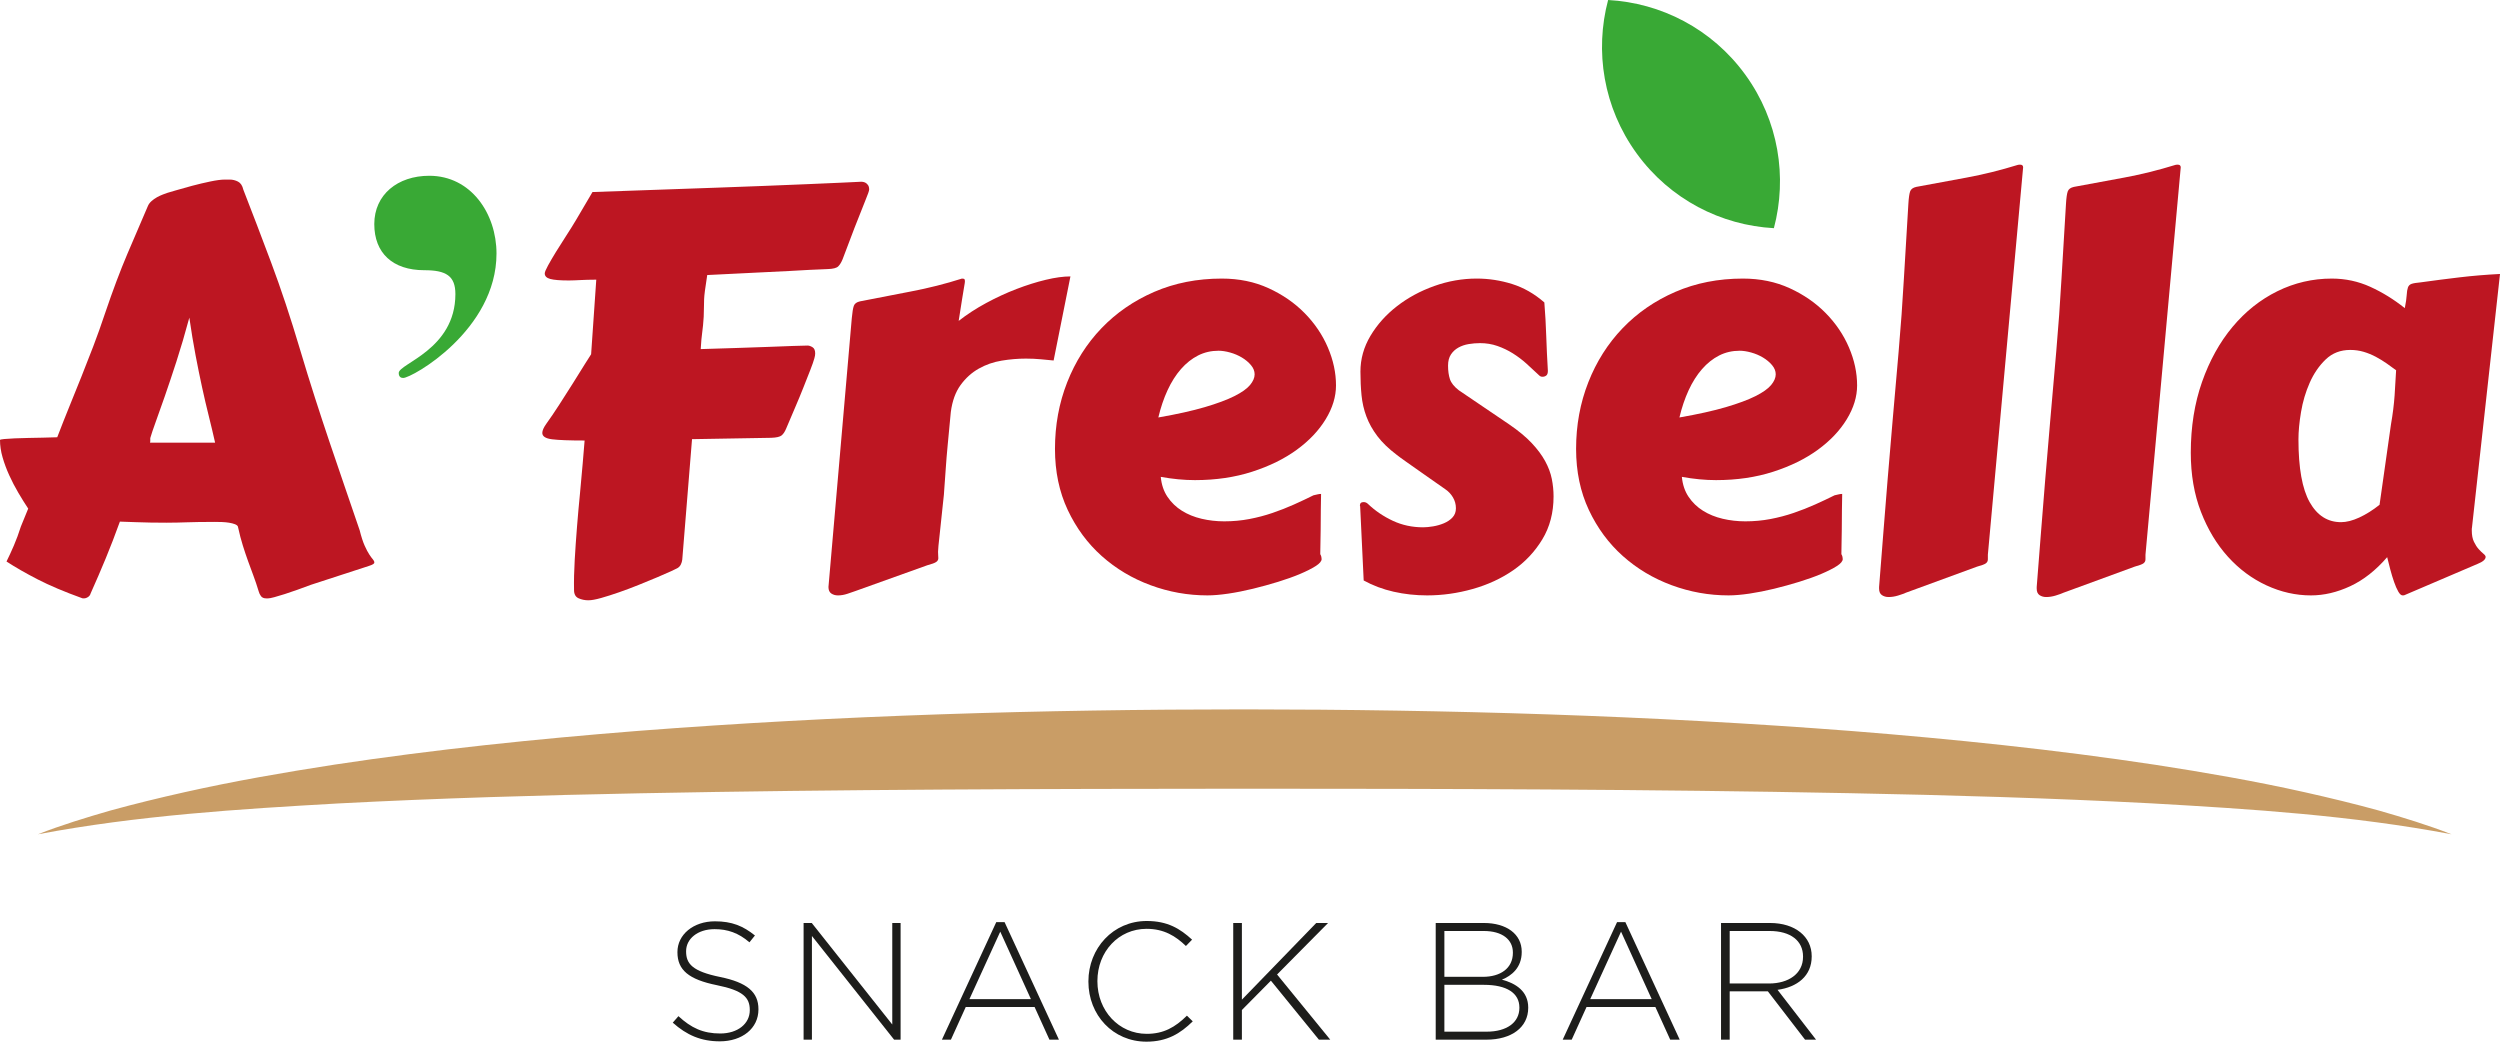 <?xml version="1.0" encoding="utf-8"?>
<!-- Generator: Adobe Illustrator 15.0.2, SVG Export Plug-In . SVG Version: 6.00 Build 0)  -->
<!DOCTYPE svg PUBLIC "-//W3C//DTD SVG 1.1//EN" "http://www.w3.org/Graphics/SVG/1.1/DTD/svg11.dtd">
<svg version="1.1" id="Livello_1" xmlns="http://www.w3.org/2000/svg" xmlns:xlink="http://www.w3.org/1999/xlink" x="0px" y="0px"
	 width="600px" height="250px" viewBox="0 0 600 250" enable-background="new 0 0 600 250" xml:space="preserve">
<g>
	<g>
		<path fill="#BD1622" d="M1.562,134.76c0.564-1.129,1.149-2.397,1.758-3.81c0.607-1.409,1.172-2.939,1.693-4.589l1.757-4.297
			c-0.781-1.172-1.573-2.441-2.376-3.809c-0.804-1.366-1.53-2.767-2.181-4.198c-0.651-1.433-1.183-2.864-1.595-4.297
			C0.205,108.328,0,106.94,0,105.595c0-0.087,0.335-0.163,1.009-0.229c0.672-0.064,1.519-0.119,2.539-0.162
			c1.019-0.043,2.126-0.076,3.32-0.098c1.193-0.021,2.3-0.043,3.32-0.065c1.019-0.021,2.202-0.054,3.548-0.098
			c0.998-2.604,1.975-5.078,2.93-7.422c0.954-2.343,1.909-4.708,2.864-7.096c0.954-2.387,1.909-4.827,2.864-7.323
			c0.955-2.496,1.91-5.176,2.865-8.04c1.823-5.381,3.602-10.112,5.338-14.192c1.736-4.079,3.363-7.877,4.883-11.393
			c0.173-0.433,0.466-0.835,0.879-1.204c0.412-0.368,0.856-0.684,1.334-0.944c0.477-0.26,0.944-0.477,1.399-0.65
			c0.456-0.173,0.814-0.304,1.074-0.391c0.173-0.043,0.835-0.238,1.986-0.586c1.149-0.347,2.462-0.716,3.938-1.106
			c1.475-0.391,2.939-0.738,4.394-1.042c1.454-0.303,2.614-0.456,3.483-0.456h1.172c0.694,0,1.356,0.163,1.986,0.488
			c0.628,0.326,1.052,0.967,1.269,1.921c2.083,5.338,4.307,11.165,6.673,17.479c2.365,6.314,4.676,13.271,6.933,20.864
			c1.215,4.08,2.409,7.942,3.581,11.588s2.344,7.205,3.516,10.677c1.172,3.473,2.354,6.944,3.548,10.416
			c1.193,3.473,2.419,7.053,3.678,10.741c0.391,1.562,0.792,2.8,1.205,3.712c0.412,0.911,0.791,1.627,1.139,2.148
			c0.347,0.521,0.628,0.899,0.846,1.138c0.217,0.24,0.326,0.489,0.326,0.75c0,0.26-0.413,0.521-1.237,0.781l-13.997,4.557
			c-1.042,0.391-2.105,0.781-3.19,1.172c-1.085,0.391-2.105,0.736-3.06,1.042c-0.955,0.303-1.79,0.552-2.506,0.747
			c-0.716,0.195-1.227,0.294-1.53,0.294h-0.391c-0.608,0-1.042-0.186-1.302-0.554c-0.261-0.368-0.435-0.728-0.521-1.073
			c-0.435-1.433-0.869-2.724-1.302-3.875c-0.434-1.149-0.857-2.299-1.269-3.45c-0.413-1.149-0.825-2.375-1.237-3.677
			c-0.413-1.303-0.813-2.843-1.204-4.623c-0.087-0.217-0.326-0.401-0.716-0.554c-0.391-0.151-0.857-0.271-1.399-0.357
			c-0.543-0.087-1.118-0.141-1.725-0.163c-0.608-0.021-1.172-0.032-1.693-0.032c-1.65,0-2.984,0.011-4.003,0.032
			c-1.021,0.022-1.92,0.044-2.702,0.065c-0.781,0.022-1.53,0.043-2.246,0.064c-0.716,0.022-1.595,0.033-2.637,0.033
			c-1.259,0-2.55-0.011-3.874-0.033c-1.324-0.021-2.528-0.054-3.613-0.098l-3.711-0.13c-1.129,3.125-2.257,6.055-3.385,8.789
			c-1.129,2.734-2.343,5.554-3.646,8.463c-0.087,0.347-0.293,0.629-0.618,0.847c-0.326,0.216-0.662,0.325-1.009,0.325
			c-0.26,0-0.413-0.022-0.456-0.064c-4.21-1.52-7.747-3.018-10.611-4.492C6.184,137.581,3.688,136.149,1.562,134.76z M45.44,76.234
			c-1.042,3.863-2.073,7.367-3.092,10.514c-1.021,3.146-1.953,5.935-2.799,8.365c-0.847,2.431-1.574,4.481-2.181,6.151
			c-0.608,1.672-1.042,2.963-1.302,3.874v0.586c0,0.261-0.022,0.435-0.065,0.521h15.625c-0.478-2.126-0.988-4.274-1.53-6.444
			c-0.543-2.17-1.074-4.448-1.595-6.836c-0.521-2.387-1.042-4.947-1.562-7.682S45.917,79.533,45.44,76.234z"/>
		<path fill="#39A935" d="M103.028,42.185c10,0,16.132,9.065,16.132,18.665c0,18.399-20.265,29.864-22.398,29.864
			c-0.534,0-1.067-0.266-1.067-1.199c0-2.267,13.599-5.6,13.599-18.933c0-4.399-2.267-5.732-7.466-5.732c-7.6,0-12-4.133-12-11.065
			C89.829,46.718,95.429,42.185,103.028,42.185z"/>
		<path fill="#BD1622" d="M195.448,85.999c-0.174,0.651-0.5,1.585-0.977,2.8c-0.478,1.215-1.021,2.594-1.628,4.134
			c-0.608,1.541-1.28,3.168-2.018,4.882c-0.738,1.715-1.454,3.396-2.148,5.046c-0.304,0.738-0.662,1.28-1.074,1.627
			c-0.413,0.348-1.248,0.543-2.506,0.586l-19.009,0.326l-2.344,28.905c-0.043,0.39-0.152,0.77-0.326,1.138
			c-0.174,0.37-0.434,0.662-0.781,0.88c-0.13,0.088-0.641,0.337-1.53,0.748c-0.89,0.413-2.008,0.901-3.353,1.466
			c-1.346,0.563-2.822,1.171-4.427,1.822c-1.606,0.651-3.19,1.246-4.752,1.789c-1.562,0.544-2.995,0.999-4.296,1.367
			c-1.302,0.368-2.322,0.555-3.06,0.555c-0.869,0-1.66-0.164-2.376-0.489c-0.716-0.325-1.074-0.987-1.074-1.984
			c-0.043-2.171,0.01-4.568,0.163-7.194c0.151-2.625,0.335-5.295,0.553-8.008c0.217-2.712,0.456-5.381,0.716-8.007
			c0.261-2.626,0.478-5.023,0.651-7.193l0.456-5.469c-3.646,0-6.25-0.098-7.812-0.293s-2.344-0.705-2.344-1.53
			c0-0.563,0.326-1.302,0.977-2.213c0.912-1.259,1.942-2.777,3.092-4.558c1.149-1.778,2.256-3.515,3.32-5.208
			c1.063-1.692,1.996-3.189,2.799-4.491c0.802-1.303,1.312-2.104,1.53-2.409l1.237-17.902c-0.825,0-1.541,0.011-2.148,0.032
			c-0.608,0.022-1.162,0.044-1.66,0.065c-0.499,0.022-0.966,0.044-1.399,0.065c-0.435,0.021-0.89,0.032-1.367,0.032
			c-2.083,0-3.57-0.119-4.459-0.358c-0.89-0.238-1.334-0.684-1.334-1.334c0-0.304,0.26-0.934,0.781-1.889
			c0.521-0.954,1.161-2.05,1.92-3.287c0.759-1.237,1.584-2.539,2.474-3.906c0.889-1.367,1.682-2.637,2.376-3.809l3.906-6.64
			l29.621-1.042c3.819-0.13,7.617-0.271,11.393-0.423c3.776-0.151,7.259-0.293,10.449-0.423c3.19-0.131,5.935-0.25,8.235-0.358
			c2.3-0.107,3.906-0.185,4.817-0.228c0.042,0,0.163,0.011,0.358,0.032c0.195,0.022,0.401,0.088,0.619,0.195
			c0.216,0.108,0.423,0.293,0.618,0.554c0.195,0.26,0.293,0.629,0.293,1.106c0,0.261-0.304,1.129-0.911,2.604
			c-0.608,1.477-1.476,3.668-2.604,6.575l-2.865,7.552c-0.304,0.738-0.651,1.302-1.042,1.692s-1.215,0.608-2.474,0.651
			c-1.476,0.044-2.973,0.108-4.492,0.195c-1.52,0.088-3.082,0.174-4.687,0.261l-19.791,0.977c-0.26,1.692-0.445,2.951-0.553,3.775
			c-0.109,0.825-0.174,1.509-0.195,2.051c-0.022,0.543-0.033,1.085-0.033,1.627c0,0.544-0.022,1.4-0.065,2.572
			c-0.044,0.824-0.098,1.52-0.163,2.083c-0.065,0.564-0.13,1.118-0.195,1.66c-0.065,0.543-0.13,1.117-0.195,1.725
			c-0.065,0.608-0.12,1.367-0.163,2.279c2.864-0.087,5.674-0.174,8.431-0.261c2.755-0.087,5.294-0.173,7.617-0.261
			c2.321-0.086,4.329-0.162,6.022-0.228c1.692-0.065,2.886-0.098,3.58-0.098c0.347,0,0.738,0.13,1.172,0.391
			c0.434,0.261,0.651,0.76,0.651,1.497C195.644,85.175,195.578,85.565,195.448,85.999z"/>
		<path fill="#BD1622" d="M252.869,86.52c-0.911-0.086-1.932-0.184-3.06-0.293c-1.129-0.107-2.322-0.162-3.581-0.162
			c-1.91,0-3.852,0.162-5.827,0.488c-1.975,0.325-3.808,0.966-5.501,1.92c-1.692,0.955-3.147,2.269-4.361,3.938
			c-1.216,1.672-1.997,3.831-2.344,6.478c-0.304,3.213-0.553,5.849-0.749,7.91s-0.337,3.754-0.423,5.077
			c-0.087,1.325-0.163,2.388-0.228,3.19c-0.065,0.804-0.12,1.552-0.163,2.246c0,0.174-0.033,0.65-0.098,1.432
			s-0.163,1.693-0.293,2.734c-0.13,1.042-0.25,2.171-0.358,3.386c-0.109,1.215-0.228,2.344-0.358,3.385
			c-0.13,1.042-0.228,1.953-0.293,2.735c-0.065,0.781-0.098,1.259-0.098,1.432c0,0.348,0.01,0.64,0.032,0.878
			c0.021,0.24,0.033,0.467,0.033,0.685c0,0.348-0.163,0.64-0.488,0.878c-0.326,0.24-1.053,0.512-2.181,0.814l-17.252,6.185
			c-0.478,0.174-1.106,0.391-1.888,0.651s-1.541,0.391-2.278,0.391c-0.608,0-1.14-0.152-1.595-0.456
			c-0.456-0.305-0.684-0.825-0.684-1.562l5.599-64.515c0.13-1.433,0.293-2.419,0.488-2.962c0.195-0.542,0.684-0.9,1.465-1.074
			c3.949-0.781,8.029-1.572,12.239-2.376c4.209-0.803,8.289-1.833,12.239-3.093c0.347,0,0.554,0.055,0.619,0.163
			s0.098,0.271,0.098,0.488c0,0.087-0.011,0.218-0.033,0.391c-0.022,0.174-0.087,0.564-0.195,1.172
			c-0.109,0.608-0.26,1.529-0.456,2.767s-0.467,2.962-0.814,5.176c1.996-1.562,4.199-2.995,6.608-4.297s4.828-2.419,7.259-3.353
			c2.43-0.933,4.773-1.671,7.031-2.214c2.256-0.542,4.231-0.813,5.924-0.813L252.869,86.52z"/>
		<path fill="#BD1622" d="M293.234,66.859c4.123,0,7.865,0.771,11.229,2.312c3.363,1.541,6.25,3.537,8.658,5.989
			c2.409,2.452,4.265,5.197,5.566,8.235s1.953,6.076,1.953,9.113c0,2.691-0.825,5.394-2.474,8.105
			c-1.65,2.713-3.961,5.154-6.934,7.323c-2.974,2.171-6.543,3.929-10.709,5.273c-4.167,1.346-8.746,2.019-13.736,2.019
			c-2.604,0-5.338-0.261-8.203-0.781c0.173,1.866,0.716,3.473,1.628,4.817c0.911,1.346,2.061,2.452,3.45,3.319
			c1.388,0.869,2.962,1.509,4.72,1.921c1.758,0.413,3.569,0.618,5.436,0.618c2.083,0,4.09-0.184,6.021-0.553
			c1.931-0.368,3.786-0.856,5.566-1.465c1.779-0.607,3.493-1.28,5.143-2.019c1.649-0.737,3.211-1.475,4.688-2.213
			c0.391-0.087,0.727-0.163,1.009-0.229c0.282-0.064,0.554-0.098,0.813-0.098c-0.043,1.39-0.064,2.713-0.064,3.972
			s-0.012,2.777-0.033,4.557c-0.021,1.78-0.055,3.754-0.098,5.925c0.131,0.218,0.217,0.434,0.261,0.651
			c0.043,0.218,0.065,0.391,0.065,0.521c0,0.521-0.479,1.085-1.433,1.692c-0.955,0.608-2.203,1.237-3.743,1.889
			c-1.541,0.65-3.299,1.279-5.273,1.888c-1.975,0.606-3.982,1.16-6.021,1.659c-2.041,0.498-4.015,0.889-5.924,1.172
			c-1.911,0.282-3.581,0.424-5.013,0.424c-4.687,0-9.234-0.814-13.638-2.442c-4.406-1.627-8.312-3.96-11.718-6.997
			c-3.407-3.038-6.13-6.728-8.17-11.067c-2.041-4.34-3.06-9.223-3.06-14.648c0-5.685,0.976-11.012,2.929-15.981
			s4.698-9.299,8.235-12.987c3.537-3.688,7.757-6.597,12.662-8.724C281.928,67.924,287.332,66.859,293.234,66.859z M292.453,84.177
			c-1.78,0-3.418,0.38-4.915,1.139c-1.498,0.76-2.865,1.846-4.102,3.255c-1.237,1.411-2.311,3.104-3.222,5.078
			c-0.912,1.976-1.65,4.156-2.213,6.543c4.469-0.781,8.18-1.605,11.132-2.475c2.951-0.867,5.316-1.746,7.096-2.636
			c1.779-0.89,3.037-1.779,3.776-2.67c0.737-0.889,1.106-1.746,1.106-2.571c0-0.781-0.293-1.519-0.879-2.213
			s-1.313-1.303-2.181-1.823c-0.869-0.521-1.812-0.922-2.832-1.204C294.2,84.317,293.277,84.177,292.453,84.177z"/>
		<path fill="#BD1622" d="M326.438,121.544c0-0.043-0.012-0.075-0.032-0.098c-0.022-0.021-0.033-0.054-0.033-0.098
			c0-0.563,0.303-0.847,0.911-0.847c0.391,0,0.738,0.152,1.042,0.456c1.735,1.649,3.722,2.994,5.957,4.036
			c2.234,1.042,4.654,1.562,7.258,1.562c0.694,0,1.498-0.075,2.409-0.228s1.78-0.401,2.604-0.749
			c0.824-0.347,1.509-0.813,2.052-1.399c0.542-0.586,0.813-1.312,0.813-2.181c0-0.955-0.238-1.833-0.717-2.637
			c-0.478-0.803-1.106-1.465-1.888-1.986c-0.434-0.303-1.194-0.835-2.278-1.595c-1.084-0.759-2.245-1.572-3.482-2.441
			c-1.236-0.867-2.408-1.692-3.515-2.474c-1.107-0.781-1.879-1.345-2.312-1.692c-1.953-1.475-3.504-2.973-4.653-4.492
			c-1.151-1.519-2.029-3.092-2.638-4.72c-0.608-1.627-0.999-3.33-1.172-5.11c-0.173-1.779-0.261-3.667-0.261-5.663
			c0-3.038,0.804-5.902,2.409-8.594c1.605-2.69,3.722-5.056,6.348-7.096c2.625-2.04,5.608-3.656,8.951-4.851
			c3.342-1.192,6.748-1.79,10.221-1.79c2.864,0,5.686,0.435,8.463,1.302c2.776,0.869,5.36,2.344,7.747,4.428
			c0.218,2.733,0.368,5.425,0.455,8.072c0.088,2.647,0.218,5.426,0.391,8.333c0,0.564-0.13,0.943-0.391,1.139
			c-0.26,0.195-0.563,0.293-0.911,0.293c-0.303,0-0.563-0.107-0.781-0.325c-0.999-0.954-2.018-1.898-3.06-2.832
			c-1.042-0.933-2.138-1.758-3.287-2.474c-1.151-0.716-2.377-1.302-3.679-1.758s-2.691-0.684-4.166-0.684
			c-0.912,0-1.823,0.076-2.734,0.228c-0.912,0.152-1.735,0.435-2.474,0.847c-0.739,0.413-1.334,0.966-1.79,1.66
			c-0.455,0.694-0.685,1.585-0.685,2.669c0,1.259,0.153,2.344,0.456,3.255c0.304,0.911,1.02,1.802,2.148,2.669l12.108,8.203
			c2.214,1.52,4.005,3.006,5.372,4.459c1.367,1.455,2.44,2.897,3.222,4.329c0.781,1.433,1.312,2.854,1.596,4.265
			c0.28,1.41,0.422,2.811,0.422,4.198c0,3.906-0.9,7.347-2.7,10.318c-1.803,2.975-4.135,5.448-7,7.422
			c-2.864,1.975-6.107,3.473-9.731,4.491c-3.625,1.02-7.259,1.531-10.905,1.531c-2.776,0-5.457-0.294-8.039-0.88
			c-2.583-0.586-4.98-1.486-7.194-2.7L326.438,121.544z"/>
		<path fill="#BD1622" d="M418.298,66.859c4.121,0,7.865,0.771,11.229,2.312c3.363,1.541,6.25,3.537,8.658,5.989
			c2.409,2.452,4.265,5.197,5.567,8.235c1.302,3.038,1.953,6.076,1.953,9.113c0,2.691-0.826,5.394-2.475,8.105
			c-1.649,2.713-3.962,5.154-6.934,7.323c-2.973,2.171-6.542,3.929-10.708,5.273c-4.167,1.346-8.746,2.019-13.736,2.019
			c-2.604,0-5.338-0.261-8.203-0.781c0.174,1.866,0.717,3.473,1.628,4.817c0.911,1.346,2.061,2.452,3.45,3.319
			c1.388,0.869,2.961,1.509,4.719,1.921c1.758,0.413,3.569,0.618,5.438,0.618c2.083,0,4.09-0.184,6.021-0.553
			c1.931-0.368,3.787-0.856,5.567-1.465c1.777-0.607,3.492-1.28,5.143-2.019c1.647-0.737,3.21-1.475,4.688-2.213
			c0.391-0.087,0.725-0.163,1.008-0.229c0.282-0.064,0.554-0.098,0.814-0.098c-0.045,1.39-0.065,2.713-0.065,3.972
			s-0.011,2.777-0.033,4.557c-0.022,1.78-0.054,3.754-0.097,5.925c0.13,0.218,0.216,0.434,0.261,0.651
			c0.043,0.218,0.064,0.391,0.064,0.521c0,0.521-0.478,1.085-1.432,1.692c-0.956,0.608-2.204,1.237-3.744,1.889
			c-1.54,0.65-3.298,1.279-5.273,1.888c-1.976,0.606-3.982,1.16-6.021,1.659c-2.041,0.498-4.016,0.889-5.924,1.172
			c-1.911,0.282-3.581,0.424-5.014,0.424c-4.687,0-9.234-0.814-13.639-2.442c-4.405-1.627-8.311-3.96-11.719-6.997
			c-3.407-3.038-6.13-6.728-8.169-11.067c-2.04-4.34-3.06-9.223-3.06-14.648c0-5.685,0.977-11.012,2.93-15.981
			s4.696-9.299,8.234-12.987c3.537-3.688,7.758-6.597,12.663-8.724C406.99,67.924,412.394,66.859,418.298,66.859z M417.517,84.177
			c-1.78,0-3.419,0.38-4.916,1.139c-1.498,0.76-2.865,1.846-4.102,3.255c-1.237,1.411-2.311,3.104-3.222,5.078
			c-0.911,1.976-1.649,4.156-2.214,6.543c4.47-0.781,8.181-1.605,11.133-2.475c2.95-0.867,5.315-1.746,7.096-2.636
			c1.778-0.89,3.037-1.779,3.775-2.67c0.737-0.889,1.107-1.746,1.107-2.571c0-0.781-0.294-1.519-0.88-2.213s-1.313-1.303-2.18-1.823
			c-0.869-0.521-1.813-0.922-2.833-1.204S418.34,84.177,417.517,84.177z"/>
		<path fill="#BD1622" d="M455.667,84.437c0.521-5.945,0.944-11.826,1.271-17.642c0.325-5.815,0.683-11.783,1.073-17.903
			c0.087-1.432,0.229-2.419,0.424-2.962c0.195-0.542,0.683-0.9,1.464-1.074c4.036-0.737,8.084-1.486,12.142-2.246
			c4.057-0.759,8.127-1.768,12.206-3.026c0.13-0.043,0.325-0.065,0.586-0.065c0.478,0,0.716,0.218,0.716,0.651l-8.463,92.964v1.106
			c0,0.391-0.152,0.705-0.456,0.942c-0.303,0.24-1.019,0.512-2.148,0.815l-17.056,6.249c-0.479,0.216-1.107,0.445-1.889,0.683
			c-0.78,0.238-1.539,0.359-2.278,0.359c-0.608,0-1.138-0.152-1.594-0.456c-0.456-0.305-0.685-0.825-0.685-1.562v-0.391
			c0.348-4.384,0.685-8.669,1.01-12.857c0.326-4.188,0.672-8.518,1.042-12.987c0.368-4.47,0.771-9.201,1.203-14.192
			C454.668,95.852,455.146,90.383,455.667,84.437z"/>
		<path fill="#BD1622" d="M493.494,84.437c0.521-5.945,0.942-11.826,1.269-17.642c0.325-5.815,0.685-11.783,1.075-17.903
			c0.085-1.432,0.227-2.419,0.422-2.962c0.195-0.542,0.685-0.9,1.466-1.074c4.036-0.737,8.081-1.486,12.14-2.246
			c4.059-0.759,8.127-1.768,12.208-3.026c0.13-0.043,0.325-0.065,0.586-0.065c0.476,0,0.716,0.218,0.716,0.651l-8.463,92.964v1.106
			c0,0.391-0.153,0.705-0.456,0.942c-0.305,0.24-1.021,0.512-2.148,0.815l-17.056,6.249c-0.479,0.216-1.107,0.445-1.889,0.683
			c-0.781,0.238-1.542,0.359-2.278,0.359c-0.608,0-1.14-0.152-1.596-0.456c-0.456-0.305-0.683-0.825-0.683-1.562v-0.391
			c0.346-4.384,0.683-8.669,1.008-12.857c0.326-4.188,0.674-8.518,1.042-12.987s0.77-9.201,1.205-14.192
			C492.495,95.852,492.973,90.383,493.494,84.437z"/>
		<path fill="#BD1622" d="M593.294,126.427c-0.044,0.174-0.064,0.336-0.064,0.488s0,0.293,0,0.423c0,1.085,0.173,1.985,0.521,2.701
			c0.346,0.716,0.726,1.302,1.139,1.758s0.792,0.826,1.14,1.106c0.347,0.283,0.521,0.532,0.521,0.75
			c0,0.608-0.651,1.172-1.953,1.692l-17.512,7.486c-0.045,0.043-0.195,0.065-0.456,0.065c-0.348,0-0.696-0.305-1.042-0.911
			c-0.348-0.608-0.685-1.379-1.01-2.312c-0.325-0.932-0.629-1.931-0.911-2.994c-0.283-1.062-0.532-2.05-0.748-2.961
			c-2.734,3.167-5.686,5.49-8.854,6.965c-3.17,1.476-6.314,2.214-9.439,2.214c-3.646,0-7.206-0.804-10.677-2.409
			c-3.473-1.604-6.555-3.895-9.244-6.868c-2.691-2.973-4.851-6.564-6.479-10.774c-1.627-4.209-2.44-8.94-2.44-14.191
			c0-6.206,0.9-11.87,2.701-16.991s4.242-9.526,7.324-13.216c3.08-3.688,6.672-6.542,10.773-8.561
			c4.102-2.018,8.452-3.027,13.054-3.027c3.255,0,6.335,0.662,9.244,1.985c2.907,1.325,5.664,3.027,8.268,5.11
			c0.261-1.302,0.411-2.343,0.456-3.124c0.043-0.781,0.14-1.389,0.292-1.823c0.152-0.434,0.444-0.727,0.88-0.879
			c0.433-0.151,1.149-0.271,2.148-0.357c3.124-0.434,6.238-0.836,9.341-1.205c3.103-0.368,6.348-0.64,9.733-0.813L593.294,126.427z
			 M573.829,101.884c0.434-2.474,0.726-4.807,0.878-6.998c0.153-2.191,0.271-4.199,0.359-6.022
			c-0.695-0.521-1.443-1.062-2.247-1.627c-0.804-0.563-1.67-1.096-2.604-1.596c-0.934-0.498-1.91-0.899-2.93-1.204
			c-1.02-0.303-2.095-0.455-3.222-0.455c-2.344,0-4.308,0.76-5.893,2.278c-1.585,1.52-2.864,3.385-3.841,5.599
			c-0.977,2.213-1.67,4.557-2.083,7.03s-0.618,4.666-0.618,6.575c0,6.858,0.9,11.881,2.701,15.071
			c1.801,3.189,4.308,4.784,7.52,4.784c1.303,0,2.755-0.368,4.362-1.106c1.604-0.737,3.232-1.758,4.882-3.06L573.829,101.884z"/>
	</g>
	<g>
		<path fill="#1D1D1B" d="M172.745,249.92c-4.48,0-7.921-1.48-11.281-4.481l1.36-1.56c3.081,2.841,5.921,4.16,10.042,4.16
			c4.2,0,7.081-2.36,7.081-5.561v-0.08c0-2.96-1.56-4.681-7.921-5.96c-6.721-1.36-9.441-3.641-9.441-7.881v-0.08
			c0-4.161,3.8-7.361,9.001-7.361c4.081,0,6.761,1.121,9.601,3.4l-1.32,1.641c-2.64-2.28-5.28-3.161-8.361-3.161
			c-4.121,0-6.841,2.36-6.841,5.28v0.08c0,2.961,1.521,4.762,8.161,6.121c6.481,1.321,9.201,3.641,9.201,7.721v0.08
			C182.026,246.8,178.146,249.92,172.745,249.92z"/>
		<path fill="#1D1D1B" d="M214.585,249.52l-19.723-24.883v24.883h-2v-28.003h1.96l19.322,24.363v-24.363h2v28.003H214.585z"/>
		<path fill="#1D1D1B" d="M251.862,249.52l-3.561-7.841h-16.522l-3.56,7.841h-2.161l13.042-28.203h2l13.042,28.203H251.862z
			 M240.061,223.597l-7.401,16.201h14.762L240.061,223.597z"/>
		<path fill="#1D1D1B" d="M275.139,250c-8.002,0-13.922-6.361-13.922-14.402v-0.08c0-7.92,5.92-14.481,14.002-14.481
			c5,0,8,1.841,10.881,4.48l-1.48,1.521c-2.44-2.359-5.241-4.121-9.44-4.121c-6.721,0-11.802,5.481-11.802,12.521v0.08
			c0,7.081,5.161,12.602,11.842,12.602c4.04,0,6.8-1.56,9.64-4.36l1.401,1.36C283.3,248.039,280.1,250,275.139,250z"/>
		<path fill="#1D1D1B" d="M316.537,249.52l-11.521-14.162l-6.961,7.041v7.121h-2.079v-28.003h2.079v18.401l17.842-18.401h2.841
			l-12.241,12.361l12.762,15.642H316.537z"/>
		<path fill="#1D1D1B" d="M356.732,249.52h-12.161v-28.003h11.561c5.441,0,9.082,2.68,9.082,6.881v0.08c0,3.8-2.48,5.721-4.761,6.64
			c3.36,0.88,6.32,2.802,6.32,6.682v0.08C366.773,246.56,362.773,249.52,356.732,249.52z M363.094,228.598
			c0-3.081-2.521-5.161-7.002-5.161h-9.441v11.001h9.242c4.2,0,7.201-2.039,7.201-5.76V228.598z M364.653,241.799
			c0-3.441-3.001-5.44-8.521-5.44h-9.481V247.6h10.162c4.8,0,7.841-2.2,7.841-5.721V241.799z"/>
		<path fill="#1D1D1B" d="M400.852,249.52l-3.562-7.841h-16.521l-3.56,7.841h-2.16l13.041-28.203h2.001l13.041,28.203H400.852z
			 M389.05,223.597l-7.401,16.201h14.763L389.05,223.597z"/>
		<path fill="#1D1D1B" d="M433.208,249.52l-8.92-11.601h-9.162v11.601h-2.079v-28.003h11.761c6.041,0,10.001,3.28,10.001,7.961
			v0.079c0,4.682-3.479,7.361-8.2,8.001l9.241,11.962H433.208z M432.729,229.557c0-3.76-2.96-6.12-8.041-6.12h-9.562v12.602h9.441
			c4.681,0,8.161-2.36,8.161-6.401V229.557z"/>
	</g>
	<path fill="#39A935" d="M392.813,36.847c8.027,11.049,20.271,17.219,32.92,17.916c3.246-12.246,1.162-25.797-6.866-36.845
		C410.84,6.867,398.597,0.697,385.946,0C382.7,12.246,384.786,25.797,392.813,36.847z"/>
	<path fill="#C99D66" d="M588.376,200.229c-23.89-4.524-48.011-6.059-72.127-7.429c-24.123-1.267-48.276-1.968-72.439-2.438
		c-48.327-0.951-96.693-1.062-145.079-1.072c-48.385,0.037-96.751,0.146-145.077,1.098c-24.163,0.474-48.315,1.175-72.439,2.437
		c-24.116,1.365-48.236,2.894-72.129,7.405c5.672-2.217,11.515-3.999,17.381-5.694c5.885-1.623,11.822-3.057,17.78-4.399
		c11.921-2.676,23.955-4.76,36.012-6.623c24.127-3.657,48.385-6.153,72.657-8.083c48.56-3.758,97.208-5.174,145.814-5.181
		c48.606,0.033,97.254,1.447,145.813,5.206c24.271,1.933,48.529,4.429,72.656,8.082c12.057,1.859,24.091,3.94,36.012,6.613
		c5.958,1.341,11.896,2.771,17.781,4.394C576.86,196.235,582.703,198.015,588.376,200.229z"/>
</g>
</svg>

